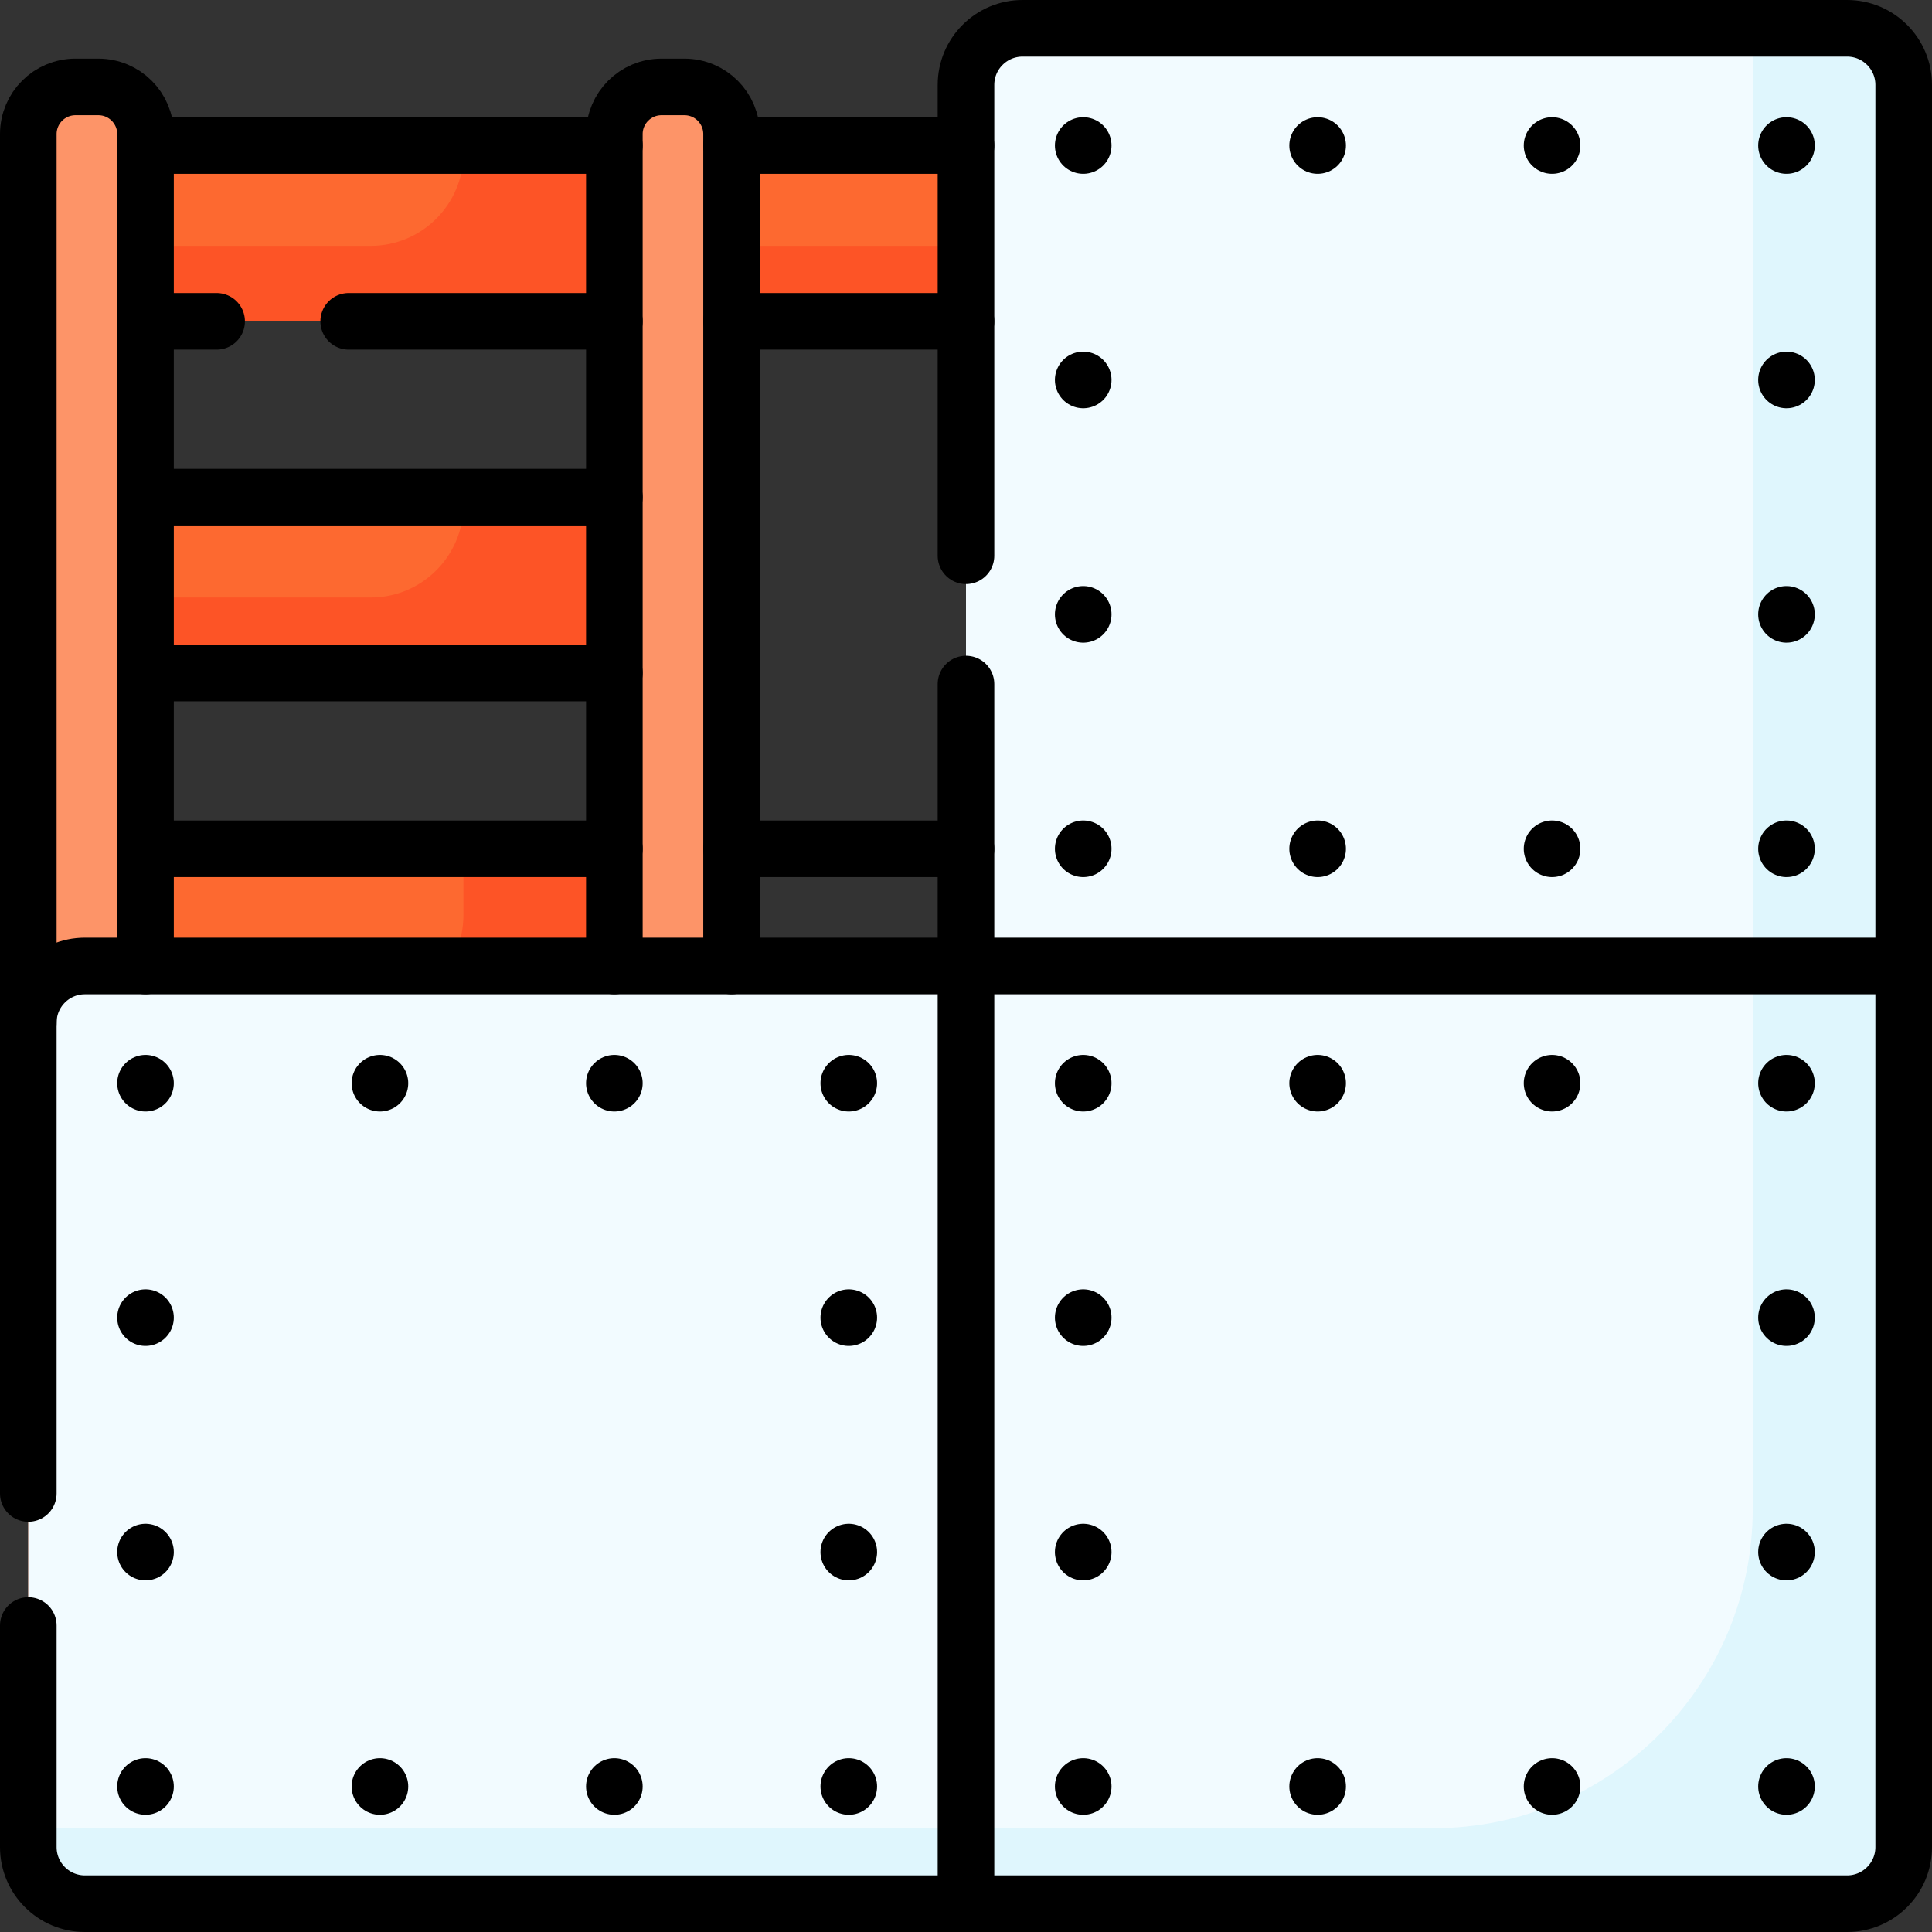 <?xml version="1.0" encoding="UTF-8"?>
<svg xmlns="http://www.w3.org/2000/svg" xmlns:xlink="http://www.w3.org/1999/xlink" version="1.1" id="Capa_1" x="0px" y="0px" viewBox="0 0 512 512" style="enable-background:new 0 0 512 512;" xml:space="preserve" width="512" height="512">
<rect x="0" y="0" width="512" height="512" fill="#333333" stroke="none"/>
<g>
	<rect x="178.344" y="38.562" style="fill:#FD6930;" width="155.312" height="46.594"/>
	<rect x="23.031" y="38.562" style="fill:#FD6930;" width="155.312" height="46.594"/>
	<rect x="23.031" y="131.75" style="fill:#FD6930;" width="155.312" height="46.594"/>
	<rect x="23.031" y="224.937" style="fill:#FD6930;" width="155.312" height="62.125"/>
	<path style="fill:#FD5426;" d="M178.344,131.75h-55.531v2.024c0,13.569-11,24.569-24.569,24.569H28.562V131.75h-5.531v46.594&#10;&#9;&#9;h155.312V131.75z"/>
	<path style="fill:#FD5426;" d="M433.438,38.562v2.024c0,13.569-11,24.569-24.569,24.569h-69.681V38.562h-61.062v2.024&#10;&#9;&#9;c0,13.569-11,24.569-24.569,24.569h-69.681V38.562h-61.062v2.024c0,13.569-11,24.569-24.569,24.569H28.562V38.562h-5.531v46.594&#10;&#9;&#9;h465.938V38.562H433.438z"/>
	<path style="fill:#FD5426;" d="M433.438,242.493c0,13.569-11,24.569-24.569,24.569h-69.681v-42.125h-61.062v17.556&#10;&#9;&#9;c0,13.569-11,24.569-24.569,24.569h-69.681v-42.125h-61.062v17.556c0,13.569-11,24.569-24.569,24.569H28.562v-42.125h-5.531v62.125&#10;&#9;&#9;h465.938v-62.125h-55.531V242.493z"/>
	<path style="fill:#FD9468;" d="M26.062,488.969H20c-6.904,0-12.5-5.596-12.5-12.5V35.531c0-6.904,5.596-12.5,12.5-12.5h6.063&#10;&#9;&#9;c6.904,0,12.5,5.596,12.5,12.5v440.938C38.562,483.372,32.966,488.969,26.062,488.969z"/>
	<path style="fill:#FD9468;" d="M181.375,488.969h-6.062c-6.904,0-12.5-5.596-12.5-12.5V35.531c0-6.904,5.596-12.5,12.5-12.5h6.062&#10;&#9;&#9;c6.904,0,12.5,5.596,12.5,12.5v440.938C193.875,483.372,188.279,488.969,181.375,488.969z"/>
	
		<rect x="178.344" y="333.656" transform="matrix(-1 -4.493840e-11 4.493840e-11 -1 512 713.906)" style="fill:#01C0FA;" width="155.312" height="46.594"/>
	<path style="fill:#F2FBFF;" d="M489.5,7.5H271c-8.284,0-15,6.716-15,15V256H22.5c-8.284,0-15,6.716-15,15v218.5&#10;&#9;&#9;c0,8.284,6.716,15,15,15h467c8.284,0,15-6.716,15-15v-467C504.5,14.216,497.784,7.5,489.5,7.5z"/>
	<path style="fill:#DFF6FD;" d="M489.5,7.5h-25v392.312c0,46.772-37.916,84.688-84.688,84.688H7.5v5c0,8.284,6.716,15,15,15h467&#10;&#9;&#9;c8.284,0,15-6.716,15-15v-467C504.5,14.216,497.784,7.5,489.5,7.5z"/>
	<g>
		<g>
			
				<line style="fill:none;stroke:#000000;stroke-width:15;stroke-linecap:round;stroke-linejoin:round;stroke-miterlimit:10;" x1="473.438" y1="224.938" x2="473.438" y2="224.938"/>
		</g>
	</g>
	<g>
		<g>
			
				<line style="fill:none;stroke:#000000;stroke-width:15;stroke-linecap:round;stroke-linejoin:round;stroke-miterlimit:10;" x1="473.438" y1="162.812" x2="473.438" y2="162.812"/>
		</g>
	</g>
	<g>
		<g>
			
				<line style="fill:none;stroke:#000000;stroke-width:15;stroke-linecap:round;stroke-linejoin:round;stroke-miterlimit:10;" x1="473.438" y1="100.688" x2="473.438" y2="100.688"/>
		</g>
	</g>
	<g>
		<g>
			
				<line style="fill:none;stroke:#000000;stroke-width:15;stroke-linecap:round;stroke-linejoin:round;stroke-miterlimit:10;" x1="287.062" y1="162.812" x2="287.062" y2="162.812"/>
		</g>
	</g>
	<g>
		<g>
			
				<line style="fill:none;stroke:#000000;stroke-width:15;stroke-linecap:round;stroke-linejoin:round;stroke-miterlimit:10;" x1="287.062" y1="100.688" x2="287.062" y2="100.688"/>
		</g>
	</g>
	<g>
		<g>
			
				<line style="fill:none;stroke:#000000;stroke-width:15;stroke-linecap:round;stroke-linejoin:round;stroke-miterlimit:10;" x1="473.438" y1="38.562" x2="473.438" y2="38.562"/>
		</g>
	</g>
	<g>
		<g>
			
				<line style="fill:none;stroke:#000000;stroke-width:15;stroke-linecap:round;stroke-linejoin:round;stroke-miterlimit:10;" x1="411.312" y1="224.938" x2="411.312" y2="224.938"/>
		</g>
	</g>
	<g>
		<g>
			
				<line style="fill:none;stroke:#000000;stroke-width:15;stroke-linecap:round;stroke-linejoin:round;stroke-miterlimit:10;" x1="349.188" y1="224.938" x2="349.188" y2="224.938"/>
		</g>
	</g>
	<g>
		<g>
			
				<line style="fill:none;stroke:#000000;stroke-width:15;stroke-linecap:round;stroke-linejoin:round;stroke-miterlimit:10;" x1="287.062" y1="224.938" x2="287.062" y2="224.938"/>
		</g>
	</g>
	<g>
		<g>
			
				<line style="fill:none;stroke:#000000;stroke-width:15;stroke-linecap:round;stroke-linejoin:round;stroke-miterlimit:10;" x1="411.312" y1="38.562" x2="411.312" y2="38.562"/>
		</g>
	</g>
	<g>
		<g>
			
				<line style="fill:none;stroke:#000000;stroke-width:15;stroke-linecap:round;stroke-linejoin:round;stroke-miterlimit:10;" x1="349.188" y1="38.562" x2="349.188" y2="38.562"/>
		</g>
	</g>
	<g>
		<g>
			
				<line style="fill:none;stroke:#000000;stroke-width:15;stroke-linecap:round;stroke-linejoin:round;stroke-miterlimit:10;" x1="287.062" y1="38.562" x2="287.062" y2="38.562"/>
		</g>
	</g>
	<g>
		<g>
			
				<line style="fill:none;stroke:#000000;stroke-width:15;stroke-linecap:round;stroke-linejoin:round;stroke-miterlimit:10;" x1="473.438" y1="473.438" x2="473.438" y2="473.438"/>
		</g>
	</g>
	<g>
		<g>
			
				<line style="fill:none;stroke:#000000;stroke-width:15;stroke-linecap:round;stroke-linejoin:round;stroke-miterlimit:10;" x1="473.438" y1="411.312" x2="473.438" y2="411.312"/>
		</g>
	</g>
	<g>
		<g>
			
				<line style="fill:none;stroke:#000000;stroke-width:15;stroke-linecap:round;stroke-linejoin:round;stroke-miterlimit:10;" x1="473.438" y1="349.188" x2="473.438" y2="349.188"/>
		</g>
	</g>
	<g>
		<g>
			
				<line style="fill:none;stroke:#000000;stroke-width:15;stroke-linecap:round;stroke-linejoin:round;stroke-miterlimit:10;" x1="287.062" y1="411.312" x2="287.062" y2="411.312"/>
		</g>
	</g>
	<g>
		<g>
			
				<line style="fill:none;stroke:#000000;stroke-width:15;stroke-linecap:round;stroke-linejoin:round;stroke-miterlimit:10;" x1="287.062" y1="349.188" x2="287.062" y2="349.188"/>
		</g>
	</g>
	<g>
		<g>
			
				<line style="fill:none;stroke:#000000;stroke-width:15;stroke-linecap:round;stroke-linejoin:round;stroke-miterlimit:10;" x1="473.438" y1="287.062" x2="473.438" y2="287.062"/>
		</g>
	</g>
	<g>
		<g>
			
				<line style="fill:none;stroke:#000000;stroke-width:15;stroke-linecap:round;stroke-linejoin:round;stroke-miterlimit:10;" x1="411.312" y1="473.438" x2="411.312" y2="473.438"/>
		</g>
	</g>
	<g>
		<g>
			
				<line style="fill:none;stroke:#000000;stroke-width:15;stroke-linecap:round;stroke-linejoin:round;stroke-miterlimit:10;" x1="349.188" y1="473.438" x2="349.188" y2="473.438"/>
		</g>
	</g>
	<g>
		<g>
			
				<line style="fill:none;stroke:#000000;stroke-width:15;stroke-linecap:round;stroke-linejoin:round;stroke-miterlimit:10;" x1="287.062" y1="473.438" x2="287.062" y2="473.438"/>
		</g>
	</g>
	<g>
		<g>
			
				<line style="fill:none;stroke:#000000;stroke-width:15;stroke-linecap:round;stroke-linejoin:round;stroke-miterlimit:10;" x1="411.312" y1="287.062" x2="411.312" y2="287.062"/>
		</g>
	</g>
	<g>
		<g>
			
				<line style="fill:none;stroke:#000000;stroke-width:15;stroke-linecap:round;stroke-linejoin:round;stroke-miterlimit:10;" x1="349.188" y1="287.062" x2="349.188" y2="287.062"/>
		</g>
	</g>
	<g>
		<g>
			
				<line style="fill:none;stroke:#000000;stroke-width:15;stroke-linecap:round;stroke-linejoin:round;stroke-miterlimit:10;" x1="287.062" y1="287.062" x2="287.062" y2="287.062"/>
		</g>
	</g>
	<path style="fill:none;stroke:#000000;stroke-width:15;stroke-linecap:round;stroke-linejoin:round;stroke-miterlimit:10;" d="&#10;&#9;&#9;M7.5,430.781V489.5c0,8.284,6.716,15,15,15h467c8.284,0,15-6.716,15-15v-467c0-8.284-6.716-15-15-15H271c-8.284,0-15,6.716-15,15&#10;&#9;&#9;v124.781"/>
	<path style="fill:none;stroke:#000000;stroke-width:15;stroke-linecap:round;stroke-linejoin:round;stroke-miterlimit:10;" d="&#10;&#9;&#9;M256,181.281V256H22.5c-8.284,0-15,6.716-15,15v124.781"/>
	
		<polyline style="fill:none;stroke:#000000;stroke-width:15;stroke-linecap:round;stroke-linejoin:round;stroke-miterlimit:10;" points="&#10;&#9;&#9;256,504.5 256,256 504.5,256 &#9;"/>
	<g>
		<g>
			
				<line style="fill:none;stroke:#000000;stroke-width:15;stroke-linecap:round;stroke-linejoin:round;stroke-miterlimit:10;" x1="224.938" y1="473.438" x2="224.938" y2="473.438"/>
		</g>
	</g>
	<g>
		<g>
			
				<line style="fill:none;stroke:#000000;stroke-width:15;stroke-linecap:round;stroke-linejoin:round;stroke-miterlimit:10;" x1="224.938" y1="411.312" x2="224.938" y2="411.312"/>
		</g>
	</g>
	<g>
		<g>
			
				<line style="fill:none;stroke:#000000;stroke-width:15;stroke-linecap:round;stroke-linejoin:round;stroke-miterlimit:10;" x1="224.938" y1="349.188" x2="224.938" y2="349.188"/>
		</g>
	</g>
	<g>
		<g>
			
				<line style="fill:none;stroke:#000000;stroke-width:15;stroke-linecap:round;stroke-linejoin:round;stroke-miterlimit:10;" x1="38.562" y1="411.312" x2="38.562" y2="411.312"/>
		</g>
	</g>
	<g>
		<g>
			
				<line style="fill:none;stroke:#000000;stroke-width:15;stroke-linecap:round;stroke-linejoin:round;stroke-miterlimit:10;" x1="38.562" y1="349.188" x2="38.562" y2="349.188"/>
		</g>
	</g>
	<g>
		<g>
			
				<line style="fill:none;stroke:#000000;stroke-width:15;stroke-linecap:round;stroke-linejoin:round;stroke-miterlimit:10;" x1="224.938" y1="287.062" x2="224.938" y2="287.062"/>
		</g>
	</g>
	<g>
		<g>
			
				<line style="fill:none;stroke:#000000;stroke-width:15;stroke-linecap:round;stroke-linejoin:round;stroke-miterlimit:10;" x1="162.812" y1="473.438" x2="162.812" y2="473.438"/>
		</g>
	</g>
	<g>
		<g>
			
				<line style="fill:none;stroke:#000000;stroke-width:15;stroke-linecap:round;stroke-linejoin:round;stroke-miterlimit:10;" x1="100.688" y1="473.438" x2="100.688" y2="473.438"/>
		</g>
	</g>
	<g>
		<g>
			
				<line style="fill:none;stroke:#000000;stroke-width:15;stroke-linecap:round;stroke-linejoin:round;stroke-miterlimit:10;" x1="38.562" y1="473.438" x2="38.562" y2="473.438"/>
		</g>
	</g>
	<g>
		<g>
			
				<line style="fill:none;stroke:#000000;stroke-width:15;stroke-linecap:round;stroke-linejoin:round;stroke-miterlimit:10;" x1="162.812" y1="287.062" x2="162.812" y2="287.062"/>
		</g>
	</g>
	<g>
		<g>
			
				<line style="fill:none;stroke:#000000;stroke-width:15;stroke-linecap:round;stroke-linejoin:round;stroke-miterlimit:10;" x1="100.688" y1="287.062" x2="100.688" y2="287.062"/>
		</g>
	</g>
	<g>
		<g>
			
				<line style="fill:none;stroke:#000000;stroke-width:15;stroke-linecap:round;stroke-linejoin:round;stroke-miterlimit:10;" x1="38.562" y1="287.062" x2="38.562" y2="287.062"/>
		</g>
	</g>
	
		<line style="fill:none;stroke:#000000;stroke-width:15;stroke-linecap:round;stroke-linejoin:round;stroke-miterlimit:10;" x1="57.408" y1="85.156" x2="38.562" y2="85.156"/>
	
		<line style="fill:none;stroke:#000000;stroke-width:15;stroke-linecap:round;stroke-linejoin:round;stroke-miterlimit:10;" x1="162.812" y1="85.156" x2="92.408" y2="85.156"/>
	
		<line style="fill:none;stroke:#000000;stroke-width:15;stroke-linecap:round;stroke-linejoin:round;stroke-miterlimit:10;" x1="38.562" y1="131.75" x2="162.812" y2="131.75"/>
	
		<line style="fill:none;stroke:#000000;stroke-width:15;stroke-linecap:round;stroke-linejoin:round;stroke-miterlimit:10;" x1="162.812" y1="178.344" x2="38.562" y2="178.344"/>
	
		<line style="fill:none;stroke:#000000;stroke-width:15;stroke-linecap:round;stroke-linejoin:round;stroke-miterlimit:10;" x1="162.812" y1="224.938" x2="38.562" y2="224.938"/>
	
		<line style="fill:none;stroke:#000000;stroke-width:15;stroke-linecap:round;stroke-linejoin:round;stroke-miterlimit:10;" x1="256" y1="224.938" x2="193.875" y2="224.938"/>
	
		<line style="fill:none;stroke:#000000;stroke-width:15;stroke-linecap:round;stroke-linejoin:round;stroke-miterlimit:10;" x1="193.875" y1="85.156" x2="256" y2="85.156"/>
	
		<line style="fill:none;stroke:#000000;stroke-width:15;stroke-linecap:round;stroke-linejoin:round;stroke-miterlimit:10;" x1="38.562" y1="38.562" x2="162.812" y2="38.562"/>
	
		<line style="fill:none;stroke:#000000;stroke-width:15;stroke-linecap:round;stroke-linejoin:round;stroke-miterlimit:10;" x1="256" y1="38.562" x2="193.875" y2="38.562"/>
	<path style="fill:none;stroke:#000000;stroke-width:15;stroke-linecap:round;stroke-linejoin:round;stroke-miterlimit:10;" d="&#10;&#9;&#9;M38.562,256V35.531c0-6.904-5.596-12.5-12.5-12.5H20c-6.904,0-12.5,5.596-12.5,12.5V271"/>
	<path style="fill:none;stroke:#000000;stroke-width:15;stroke-linecap:round;stroke-linejoin:round;stroke-miterlimit:10;" d="&#10;&#9;&#9;M193.875,256V35.531c0-6.904-5.596-12.5-12.5-12.5h-6.062c-6.904,0-12.5,5.596-12.5,12.5V256"/>
</g>















</svg>
